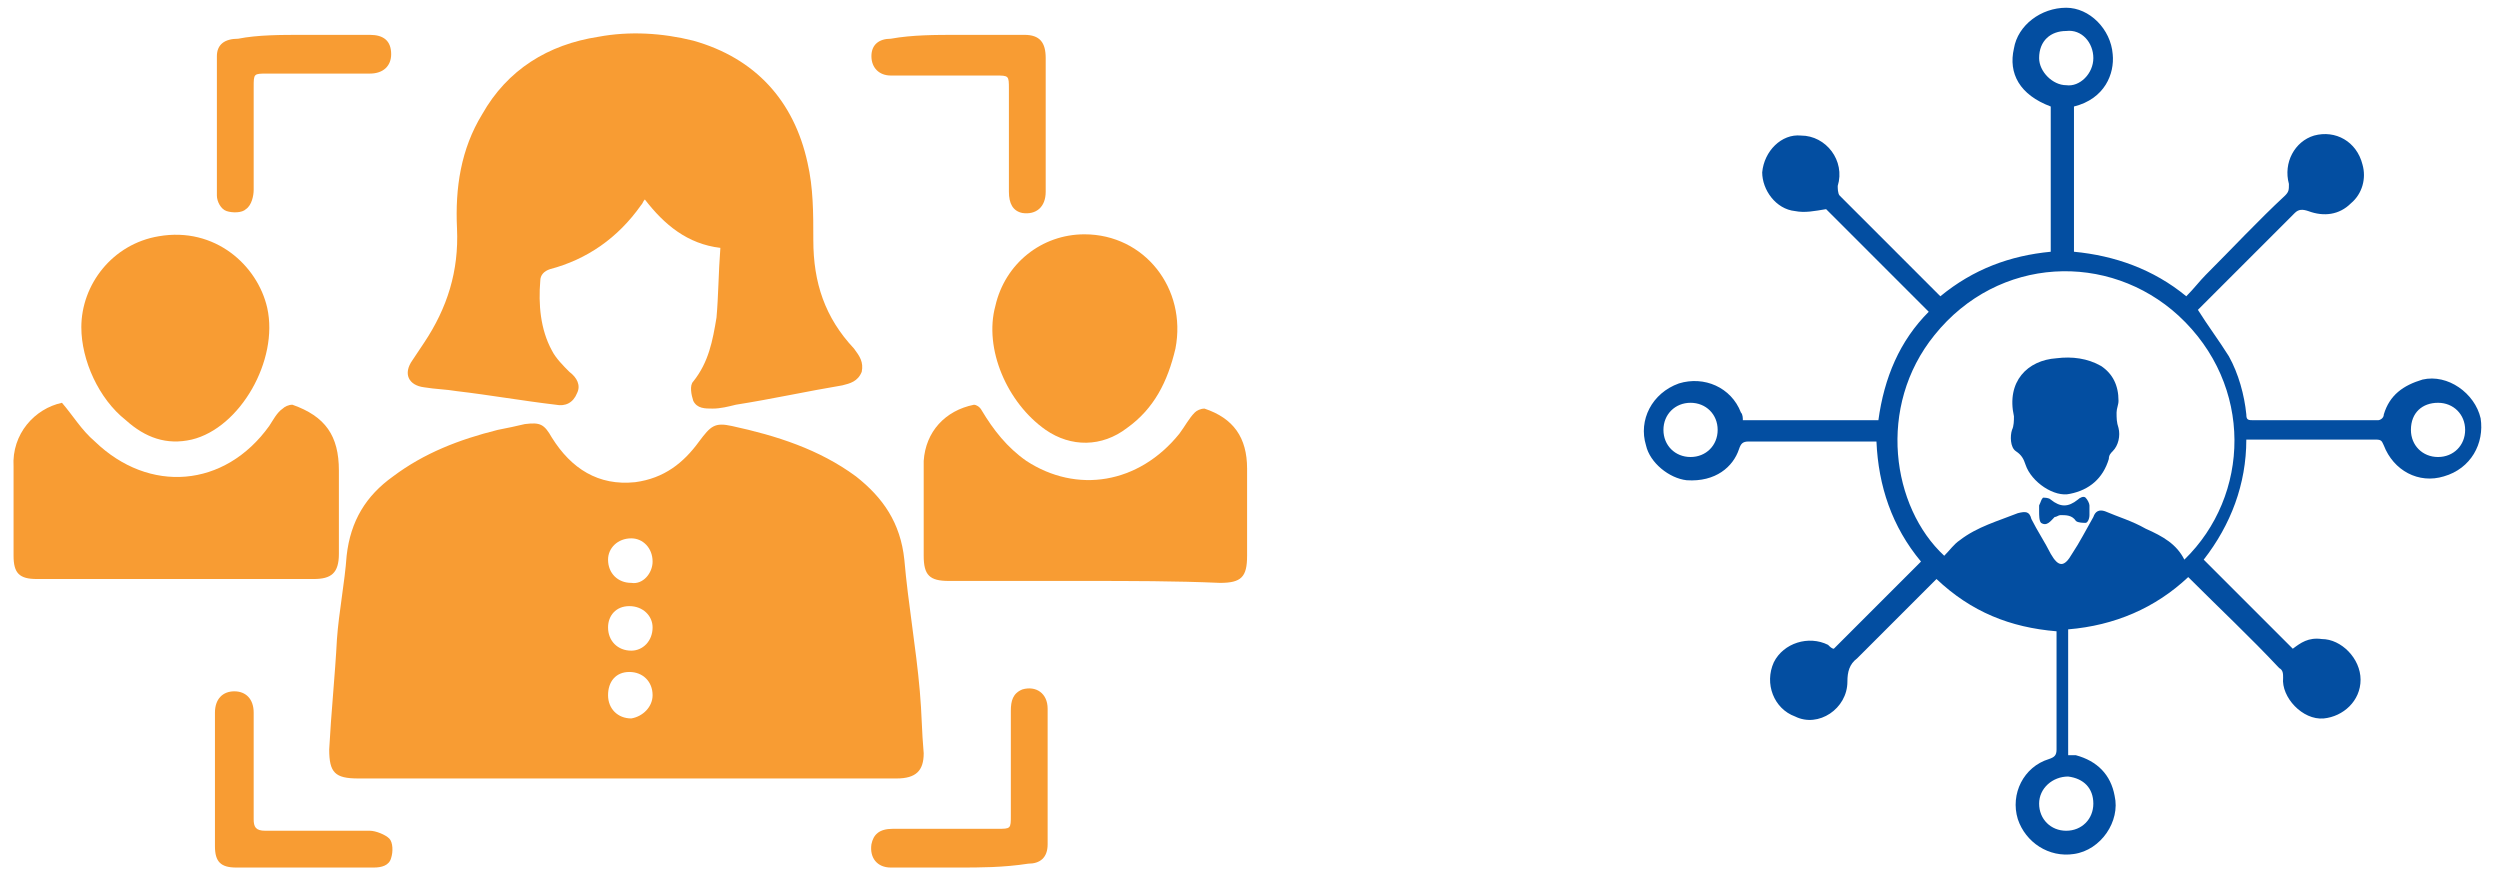 <?xml version="1.0" encoding="utf-8"?>
<!-- Generator: Adobe Illustrator 27.7.0, SVG Export Plug-In . SVG Version: 6.00 Build 0)  -->
<svg version="1.1" id="Layer_1" xmlns="http://www.w3.org/2000/svg" xmlns:xlink="http://www.w3.org/1999/xlink" x="0px" y="0px"
	 viewBox="0 0 129.1 45.2" style="enable-background:new 0 0 129.1 45.2;" xml:space="preserve">
<style type="text/css">
	.st0{fill:#034EA1;}
	.st1{fill:#F89C33;}
	.st2{fill:none;}
</style>
<g>
	<path class="st0" d="M106.8,40.1c-0.8,0-1.5,0.6-1.5,1.4c0,0.8,0.6,1.4,1.4,1.4c0.8,0,1.4-0.6,1.4-1.4
		C108.1,40.7,107.6,40.2,106.8,40.1 M108.1,3c0-0.8-0.6-1.5-1.4-1.4c-0.8,0-1.4,0.5-1.4,1.4c0,0.7,0.7,1.4,1.4,1.4
		C107.4,4.5,108.1,3.8,108.1,3 M88.7,22.2c0-0.8-0.6-1.4-1.4-1.4c-0.8,0-1.4,0.6-1.4,1.4c0,0.8,0.6,1.4,1.4,1.4
		C88.1,23.6,88.7,23,88.7,22.2 M124.5,22.2c0,0.8,0.6,1.4,1.4,1.4c0.8,0,1.4-0.6,1.4-1.4c0-0.8-0.6-1.4-1.4-1.4
		C125.1,20.8,124.5,21.3,124.5,22.2 M112.8,28.9c3.4-3.3,3.6-9-0.3-12.6c-3.6-3.3-9.3-3.1-12.6,1c-3,3.7-2.2,8.9,0.5,11.4
		c0.3-0.3,0.5-0.6,0.8-0.8c0.9-0.7,2-1,3-1.4c0.4-0.1,0.6-0.1,0.7,0.3c0.3,0.6,0.7,1.2,1,1.8c0.4,0.7,0.7,0.7,1.1,0
		c0.4-0.6,0.7-1.2,1.1-1.9c0.1-0.3,0.3-0.4,0.6-0.3c0.7,0.3,1.4,0.5,2.1,0.9C111.7,27.7,112.4,28.1,112.8,28.9 M107.2,39
		c1.1,0.3,1.8,1,2,2.1c0.3,1.3-0.7,2.8-2.1,3c-1.3,0.2-2.5-0.6-2.9-1.8c-0.4-1.3,0.3-2.7,1.6-3.1c0.3-0.1,0.4-0.2,0.4-0.5
		c0-1.9,0-3.8,0-5.7v-0.4c-2.4-0.2-4.4-1-6.2-2.7c-0.1,0.1-0.2,0.2-0.3,0.3c-1.3,1.3-2.5,2.5-3.8,3.8c-0.4,0.3-0.5,0.7-0.5,1.2
		c0,1.4-1.5,2.4-2.7,1.8c-1.1-0.4-1.6-1.7-1.1-2.8c0.5-1,1.8-1.4,2.8-0.9c0.1,0.1,0.2,0.2,0.3,0.2c1.5-1.5,3-3,4.5-4.5
		c-1.5-1.8-2.2-3.9-2.3-6.2c-0.2,0-0.3,0-0.4,0c-2.1,0-4.2,0-6.2,0c-0.3,0-0.4,0.1-0.5,0.4c-0.3,0.9-1.2,1.7-2.7,1.6
		c-0.9-0.1-1.9-0.9-2.1-1.8c-0.4-1.3,0.3-2.7,1.7-3.2c1.3-0.4,2.7,0.2,3.2,1.5c0.1,0.1,0.1,0.3,0.1,0.4H97c0.3-2.2,1.1-4.1,2.6-5.6
		c-1.8-1.8-3.6-3.6-5.3-5.3c-0.6,0.1-1.1,0.2-1.6,0.1c-1-0.1-1.7-1.1-1.7-2c0.1-1.1,1-2,2-1.9c1.3,0,2.3,1.3,1.9,2.6
		c0,0.1,0,0.4,0.1,0.5c1.7,1.7,3.5,3.5,5.2,5.2c1.7-1.4,3.6-2.1,5.7-2.3V5.5c-1.6-0.6-2.2-1.7-1.9-3c0.2-1.2,1.4-2.1,2.7-2.1
		c1.2,0,2.3,1.1,2.4,2.4c0.1,1-0.4,2.3-2,2.7V13c2.1,0.2,4.1,0.9,5.8,2.3c0.4-0.4,0.7-0.8,1-1.1c1.4-1.4,2.7-2.8,4.1-4.1
		c0.2-0.2,0.2-0.3,0.2-0.6c-0.3-1.1,0.3-2.2,1.3-2.5c1.1-0.3,2.2,0.3,2.5,1.5c0.2,0.7,0,1.5-0.6,2c-0.6,0.6-1.4,0.7-2.2,0.4
		c-0.3-0.1-0.5-0.1-0.7,0.1c-1.7,1.7-3.3,3.3-5,5c0,0,0,0,0,0c0.5,0.8,1.1,1.6,1.6,2.4c0.5,0.9,0.8,2,0.9,3c0,0.3,0.1,0.3,0.4,0.3
		c2.1,0,4.3,0,6.4,0c0.1,0,0.3-0.1,0.3-0.3c0.3-1,1-1.5,2-1.8c1.3-0.3,2.7,0.7,3,2c0.2,1.3-0.5,2.6-1.9,3c-1.3,0.4-2.6-0.3-3.1-1.6
		c-0.1-0.2-0.1-0.3-0.4-0.3c-2.2,0-4.4,0-6.7,0c0,2.3-0.8,4.4-2.2,6.2c1.5,1.5,3.1,3.1,4.6,4.6c0.4-0.3,0.8-0.6,1.5-0.5
		c1,0,2,1,2,2.1c0,1.1-0.9,1.9-1.9,2c-1.1,0.1-2.2-1.1-2.1-2.1c0-0.2,0-0.4-0.2-0.5c-1.5-1.6-3.1-3.1-4.7-4.7
		c-1.7,1.6-3.8,2.5-6.2,2.7V39z"/>
	<path class="st0" d="M109.4,20.7c0,0.2-0.1,0.4-0.1,0.6c0,0.3,0,0.5,0.1,0.8c0.1,0.4,0,0.9-0.3,1.2c-0.1,0.1-0.2,0.2-0.2,0.4
		c-0.3,1-1,1.6-2,1.8c-0.8,0.2-2-0.6-2.3-1.5c-0.1-0.3-0.2-0.5-0.5-0.7c-0.3-0.2-0.3-0.8-0.2-1.1c0.1-0.2,0.1-0.5,0.1-0.7
		c-0.4-1.8,0.7-2.9,2.2-3c0.8-0.1,1.6,0,2.3,0.4C109.1,19.3,109.4,19.9,109.4,20.7"/>
	<path class="st0" d="M105.3,26.4c0-0.1,0-0.2,0-0.3c0.1-0.2,0.1-0.3,0.2-0.4c0.1,0,0.3,0,0.4,0.1c0.5,0.4,0.9,0.4,1.4,0
		c0.1-0.1,0.3-0.2,0.4-0.1c0.1,0.1,0.2,0.3,0.2,0.4c0,0.2,0,0.4,0,0.5c0,0.2-0.1,0.4-0.2,0.4c-0.1,0-0.4,0-0.5-0.1
		c-0.2-0.3-0.5-0.3-0.8-0.3c-0.1,0-0.2,0.1-0.3,0.1c-0.2,0.2-0.4,0.5-0.7,0.3C105.3,26.9,105.3,26.6,105.3,26.4
		C105.2,26.4,105.3,26.4,105.3,26.4"/>
	<path class="st1" d="M33.7,29c0-0.7-0.5-1.2-1.1-1.2c-0.7,0-1.2,0.5-1.2,1.1c0,0.7,0.5,1.2,1.2,1.2C33.2,30.2,33.7,29.6,33.7,29
		 M32.5,31.3c-0.7,0-1.1,0.5-1.1,1.1c0,0.7,0.5,1.2,1.2,1.2c0.6,0,1.1-0.5,1.1-1.2C33.7,31.8,33.2,31.3,32.5,31.3 M33.7,35.9
		c0-0.7-0.5-1.2-1.2-1.2c-0.7,0-1.1,0.5-1.1,1.2c0,0.7,0.5,1.2,1.2,1.2C33.2,37,33.7,36.5,33.7,35.9 M32.4,40.2c-4.6,0-9.3,0-13.9,0
		c-1.2,0-1.5-0.3-1.5-1.5c0.1-1.9,0.3-3.8,0.4-5.7c0.1-1.4,0.4-2.9,0.5-4.3c0.2-1.8,1-3.1,2.4-4.1c1.6-1.2,3.4-1.9,5.4-2.4
		c0.5-0.1,1-0.2,1.4-0.3c0.8-0.1,1,0,1.4,0.7c1,1.6,2.4,2.5,4.3,2.3c1.5-0.2,2.5-1,3.3-2.1c0.6-0.8,0.8-1,1.7-0.8
		c2.3,0.5,4.5,1.2,6.4,2.6c1.4,1.1,2.3,2.4,2.5,4.3c0.2,2.3,0.6,4.5,0.8,6.8c0.1,1.1,0.1,2.1,0.2,3.2c0,0.9-0.4,1.3-1.4,1.3
		C41.8,40.2,37.1,40.2,32.4,40.2"/>
	<path class="st1" d="M37.2,12.8c-1.7-0.2-2.9-1.2-3.9-2.5c-0.1,0.1-0.1,0.2-0.2,0.3c-1.2,1.7-2.8,2.8-4.7,3.3
		c-0.3,0.1-0.5,0.3-0.5,0.6c-0.1,1.2,0,2.5,0.6,3.6c0.2,0.4,0.6,0.8,0.9,1.1c0.4,0.3,0.6,0.7,0.4,1.1c-0.2,0.5-0.6,0.7-1.1,0.6
		c-1.7-0.2-3.4-0.5-5.1-0.7c-0.6-0.1-1.1-0.1-1.7-0.2c-0.8-0.1-1.1-0.7-0.6-1.4c0.2-0.3,0.4-0.6,0.6-0.9c1.2-1.8,1.8-3.7,1.7-5.9
		c-0.1-2.1,0.2-4.1,1.3-5.9c1.3-2.3,3.4-3.6,6-4c1.6-0.3,3.3-0.2,4.9,0.2c3.2,0.9,5.2,3.1,5.9,6.3c0.3,1.3,0.3,2.6,0.3,4
		c0,2.2,0.6,4,2.1,5.6c0.3,0.4,0.5,0.7,0.4,1.2c-0.2,0.5-0.6,0.6-1,0.7c-1.8,0.3-3.6,0.7-5.5,1c-0.4,0.1-0.8,0.2-1.2,0.2
		c-0.4,0-0.8,0-1-0.4c-0.1-0.3-0.2-0.8,0-1c0.8-1,1-2.1,1.2-3.3C37.1,15.3,37.1,14.1,37.2,12.8"/>
	<path class="st1" d="M3.2,20.8c0.6,0.7,1,1.4,1.7,2c2.8,2.7,6.7,2.4,9-0.8c0.2-0.3,0.4-0.7,0.7-0.9c0.1-0.1,0.3-0.2,0.5-0.2
		c1.7,0.6,2.4,1.6,2.4,3.4c0,1.4,0,2.9,0,4.3c0,1-0.4,1.3-1.3,1.3c-4.8,0-9.5,0-14.3,0c-0.9,0-1.2-0.3-1.2-1.2c0-1.5,0-3.1,0-4.6
		C0.6,22.4,1.8,21.1,3.2,20.8"/>
	<path class="st1" d="M56,30c-2.3,0-4.7,0-7,0c-1,0-1.3-0.3-1.3-1.3c0-1.6,0-3.3,0-4.9c0.1-1.5,1.1-2.6,2.6-2.9
		c0.1,0,0.3,0.1,0.4,0.3c0.6,1,1.3,1.9,2.3,2.6c2.6,1.7,5.8,1.2,7.9-1.4c0.3-0.4,0.5-0.8,0.8-1.1c0.1-0.1,0.3-0.2,0.5-0.2
		c1.5,0.5,2.2,1.5,2.2,3.1c0,1.5,0,3,0,4.5c0,1.1-0.3,1.4-1.4,1.4C60.7,30,58.4,30,56,30"/>
	<path class="st1" d="M4.2,16.9c0-2.2,1.6-4.3,4-4.7c2.9-0.5,5.1,1.5,5.6,3.7c0.6,2.7-1.4,6.2-3.9,6.8c-1.3,0.3-2.4-0.1-3.4-1
		C5.1,20.6,4.2,18.6,4.2,16.9"/>
	<path class="st1" d="M56,12.1c3.1,0,5.3,2.8,4.7,5.9c-0.4,1.7-1.1,3.1-2.5,4.1c-1.3,1-2.9,1-4.2,0.1c-2-1.4-3.2-4.2-2.6-6.4
		C51.9,13.6,53.8,12.1,56,12.1"/>
	<path class="st1" d="M49.5,44.8c-1.2,0-2.3,0-3.5,0c-0.7,0-1.1-0.5-1-1.2c0.1-0.5,0.4-0.8,1.1-0.8c1.8,0,3.6,0,5.4,0
		c0.7,0,0.7,0,0.7-0.7c0-1.8,0-3.6,0-5.4c0-0.5,0.1-0.9,0.6-1.1c0.7-0.2,1.3,0.2,1.3,1c0,1.5,0,3.1,0,4.6c0,0.8,0,1.6,0,2.4
		c0,0.7-0.4,1-1,1C51.8,44.8,50.6,44.8,49.5,44.8"/>
	<path class="st1" d="M15.7,1.8c1.1,0,2.3,0,3.4,0c0.7,0,1.1,0.3,1.1,1c0,0.6-0.4,1-1.1,1c-1.8,0-3.5,0-5.3,0c-0.7,0-0.7,0-0.7,0.7
		c0,1.8,0,3.5,0,5.3c0,0.3-0.1,0.8-0.4,1c-0.2,0.2-0.7,0.2-1,0.1c-0.3-0.1-0.5-0.5-0.5-0.8c0-2.4,0-4.8,0-7.2c0-0.6,0.4-0.9,1.1-0.9
		C13.3,1.8,14.5,1.8,15.7,1.8"/>
	<path class="st1" d="M15.6,44.8c-1.1,0-2.3,0-3.4,0c-0.8,0-1.1-0.3-1.1-1.1c0-2.3,0-4.6,0-6.9c0-0.7,0.4-1.1,1-1.1
		c0.6,0,1,0.4,1,1.1c0,1.8,0,3.7,0,5.5c0,0.4,0.1,0.6,0.6,0.6c1.8,0,3.6,0,5.4,0c0.3,0,0.8,0.2,1,0.4c0.2,0.2,0.2,0.7,0.1,1
		c-0.1,0.4-0.5,0.5-0.9,0.5C18,44.8,16.8,44.8,15.6,44.8z"/>
	<path class="st1" d="M49.5,1.8c1.1,0,2.3,0,3.4,0C53.7,1.8,54,2.2,54,3c0,2.3,0,4.6,0,6.9c0,0.8-0.5,1.2-1.2,1.1
		c-0.5-0.1-0.7-0.5-0.7-1.1c0-1.8,0-3.5,0-5.3c0-0.7,0-0.7-0.7-0.7h-5c-0.1,0-0.3,0-0.4,0c-0.6,0-1-0.4-1-1c0-0.6,0.4-0.9,1-0.9
		C47.1,1.8,48.3,1.8,49.5,1.8z"/>
	<rect x="0.7" y="0.4" class="st2" width="127.8" height="44.3"/>
</g>
</svg>
